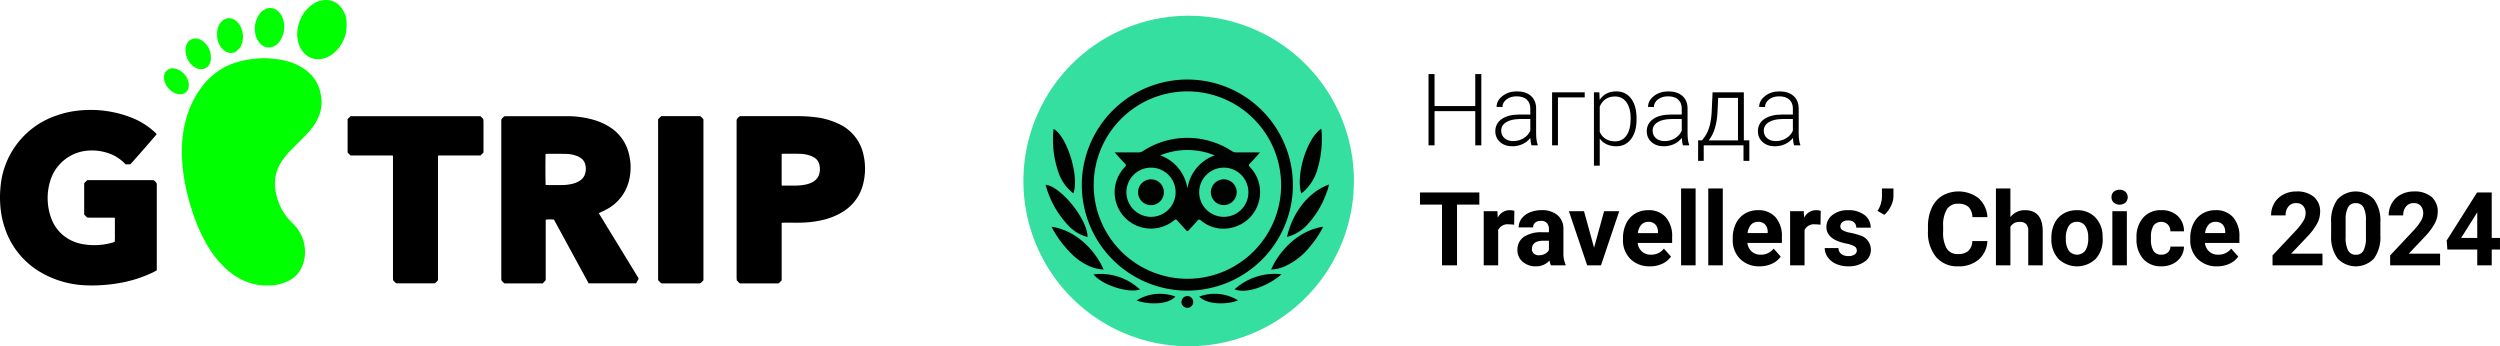 <?xml version="1.0" encoding="UTF-8" standalone="no"?>
<svg
   width="365.875"
   height="50.667"
   viewBox="0 0 365.875 50.667"
   version="1.1"
   id="svg1"
   sodipodi:docname="logo_ru.svg"
   inkscape:version="1.4 (86a8ad7, 2024-10-11)"
   xmlns:inkscape="http://www.inkscape.org/namespaces/inkscape"
   xmlns:sodipodi="http://sodipodi.sourceforge.net/DTD/sodipodi-0.dtd"
   xmlns="http://www.w3.org/2000/svg"
   xmlns:svg="http://www.w3.org/2000/svg">
  <defs
     id="defs1" />
  <sodipodi:namedview
     id="namedview1"
     pagecolor="#ffffff"
     bordercolor="#000000"
     borderopacity="0.25"
     inkscape:showpageshadow="2"
     inkscape:pageopacity="0.0"
     inkscape:pagecheckerboard="0"
     inkscape:deskcolor="#d1d1d1"
     inkscape:zoom="3.6679194"
     inkscape:cx="183.07382"
     inkscape:cy="25.354974"
     inkscape:window-width="1440"
     inkscape:window-height="830"
     inkscape:window-x="-6"
     inkscape:window-y="-6"
     inkscape:window-maximized="1"
     inkscape:current-layer="svg1" />
  <g
     id="g1">
    <path
       id="Контур_25941"
       data-name="Контур 25941"
       d="m 22.927,19.634 c -0.139,0.213 -3.552,4.114 -3.861,4.417 h -0.68 C 18.351,24.017 18.305,23.975 18.261,23.93 a 6.039,6.039 0 0 0 -2.839,-1.643 7.187,7.187 0 0 0 -2.307,-0.257 6.24,6.24 0 0 0 -5.694,4.228 8.587,8.587 0 0 0 0.123,5.811 5.774,5.774 0 0 0 2.68,3.016 6.356,6.356 0 0 0 1.959,0.658 9.738,9.738 0 0 0 4.053,-0.176 c 0.144,-0.037 0.285,-0.085 0.427,-0.13 a 1.288,1.288 0 0 0 0.13,-0.062 11.071,11.071 0 0 0 0.019,-1.138 c 0.006,-0.393 0,-0.788 0,-1.182 V 31.918 A 0.413,0.413 0 0 0 16.493,31.856 H 13.17 C 13.032,31.85 12.895,31.841 12.758,31.833 12.629,31.706 12.496,31.584 12.372,31.452 a 0.262,0.262 0 0 1 -0.053,-0.145 2.075,2.075 0 0 1 0,-0.223 v -4.153 a 0.28,0.28 0 0 1 0.1,-0.225 c 0.115,-0.11 0.228,-0.223 0.352,-0.345 h 9.574 a 0.327,0.327 0 0 1 0.257,0.1 c 0.343,0.32 0.345,0.318 0.345,0.794 v 12.3 a 7.442,7.442 0 0 1 -0.949,0.486 18.4,18.4 0 0 1 -4.005,1.285 22.788,22.788 0 0 1 -3.068,0.4 A 20.156,20.156 0 0 1 12.659,41.76 14.154,14.154 0 0 1 5.97,39.86 11.718,11.718 0 0 1 0.764,33.534 13.216,13.216 0 0 1 0.049,30.107 14.9,14.9 0 0 1 0.068,27.46 12.082,12.082 0 0 1 8.047,16.985 a 14.1,14.1 0 0 1 3.317,-0.789 16.345,16.345 0 0 1 8.22,1.159 10.48,10.48 0 0 1 2.827,1.776 3.972,3.972 0 0 1 0.518,0.5" />
    <path
       id="Контур_25942"
       data-name="Контур 25942"
       d="m 93.089,41.465 h -6.943 l -5.073,-9.32 a 4.8,4.8 0 0 0 -1.18,-0.005 1.446,1.446 0 0 0 -0.028,0.173 c 0,0.092 0,0.192 0,0.288 v 8.051 c 0,0.418 0.043,0.31 -0.247,0.611 a 2.684,2.684 0 0 0 -0.17,0.213 h -5.5 A 0.289,0.289 0 0 1 73.695,41.368 0.248,0.248 0 0 0 73.673,41.345 C 73.364,41.051 73.364,41.051 73.364,40.632 V 17.856 c 0,-0.414 0,-0.41 0.308,-0.714 a 0.387,0.387 0 0 1 0.336,-0.139 c 0.043,0 0.085,0 0.128,0 h 8.755 a 14.172,14.172 0 0 1 3.913,0.514 8.967,8.967 0 0 1 2.468,1.1 6.33,6.33 0 0 1 2.778,3.947 7.984,7.984 0 0 1 -0.032,4.012 6.474,6.474 0 0 1 -3.062,3.965 c -0.337,0.2 -0.7,0.355 -1.055,0.531 -0.075,0.037 -0.152,0.07 -0.238,0.111 a 0.531,0.531 0 0 0 0.118,0.258 q 1.256,2.06 2.514,4.115 l 3.013,4.933 c 0.028,0.045 0.051,0.092 0.083,0.137 a 0.238,0.238 0 0 1 0.016,0.294 c -0.111,0.177 -0.207,0.354 -0.316,0.544 m -13.233,-14.4 c 0.072,0.007 0.124,0.017 0.175,0.017 0.756,0 1.513,0.012 2.268,0 a 6.684,6.684 0 0 0 1.423,-0.169 3.292,3.292 0 0 0 1.247,-0.551 1.751,1.751 0 0 0 0.623,-0.826 2.507,2.507 0 0 0 0.043,-1.53 1.568,1.568 0 0 0 -0.546,-0.806 2.636,2.636 0 0 0 -0.844,-0.439 4.87,4.87 0 0 0 -1.412,-0.236 c -0.936,-0.019 -1.873,-0.012 -2.81,-0.014 a 1.016,1.016 0 0 0 -0.174,0.027 c -0.039,0.308 -0.036,4.254 0.008,4.535 z" />
    <path
       id="Контур_25943"
       data-name="Контур 25943"
       d="m 114.397,32.605 v 8.092 c 0,0.4 0.043,0.291 -0.24,0.58 -0.038,0.039 -0.076,0.074 -0.113,0.113 a 0.249,0.249 0 0 1 -0.2,0.085 h -5.549 a 0.625,0.625 0 0 1 -0.092,-0.059 c -0.127,-0.129 -0.252,-0.259 -0.377,-0.389 -0.009,-0.184 -0.024,-0.359 -0.024,-0.539 V 17.872 c 0,-0.437 0,-0.434 0.316,-0.742 A 0.371,0.371 0 0 1 108.427,17 c 0.084,0.007 0.17,0 0.255,0 h 7.858 a 21.172,21.172 0 0 1 2.676,0.139 10.947,10.947 0 0 1 3.691,1.065 6.407,6.407 0 0 1 3.457,4.425 9.119,9.119 0 0 1 -0.07,4.393 6.588,6.588 0 0 1 -3.009,4.01 9.772,9.772 0 0 1 -2.921,1.173 14.873,14.873 0 0 1 -2.27,0.338 c -1.106,0.086 -2.214,0.032 -3.321,0.05 -0.112,0 -0.226,0.006 -0.38,0.011 m 0.039,-5.443 h 1.932 a 7.612,7.612 0 0 0 1.429,-0.129 3.69,3.69 0 0 0 1.141,-0.394 1.905,1.905 0 0 0 0.986,-1.272 2.729,2.729 0 0 0 0.011,-1.2 1.65,1.65 0 0 0 -0.81,-1.135 3.608,3.608 0 0 0 -0.611,-0.276 5.123,5.123 0 0 0 -1.54,-0.245 c -0.777,-0.019 -1.554,-0.012 -2.331,-0.013 -0.072,0 -0.144,0.011 -0.214,0.018 a 0.509,0.509 0 0 0 -0.029,0.108 v 4.402 a 0.641,0.641 0 0 0 0.039,0.136 z" />
    <path
       id="Контур_25944"
       data-name="Контур 25944"
       d="m 57.509,22.763 c -0.159,0 -0.275,-0.01 -0.389,-0.01 h -5.462 c -0.447,0 -0.3,0.049 -0.632,-0.269 -0.053,-0.052 -0.1,-0.107 -0.155,-0.163 v -4.889 l 0.442,-0.431 h 18.981 a 0.4,0.4 0 0 1 0.065,0.042 c 0.126,0.128 0.251,0.259 0.377,0.388 0.008,0.184 0.024,0.36 0.025,0.54 v 4.024 c 0,0.387 0.027,0.293 -0.228,0.55 -0.066,0.068 -0.138,0.132 -0.217,0.207 h -6.172 a 1.22,1.22 0 0 0 -0.041,0.189 c -0.007,0.106 0,0.213 0,0.319 v 17.375 c 0,0.475 0.048,0.318 -0.27,0.665 a 0.516,0.516 0 0 1 -0.423,0.166 c -1.129,0 -2.258,0 -3.387,0 h -1.852 a 0.445,0.445 0 0 1 -0.34,-0.134 C 57.515,41.021 57.512,41.024 57.512,40.591 V 22.764 Z" />
    <path
       id="Контур_25945"
       data-name="Контур 25945"
       d="m 96.775,16.999 h 5.408 c 0.386,0 0.283,-0.035 0.551,0.229 0.038,0.037 0.074,0.077 0.113,0.111 a 0.279,0.279 0 0 1 0.1,0.227 v 23.1 c 0,0.426 0.055,0.294 -0.267,0.635 a 0.519,0.519 0 0 1 -0.419,0.177 q -2.619,-0.008 -5.24,0 a 0.486,0.486 0 0 1 -0.419,-0.171 c -0.092,-0.1 -0.191,-0.2 -0.289,-0.3 V 17.838 c 0,-0.454 -0.063,-0.312 0.275,-0.662 0.06,-0.054 0.114,-0.1 0.19,-0.177" />
    <path
       id="Контур_25946"
       data-name="Контур 25946"
       d="m 39.073,41.772 c -0.17,0 -0.34,0.005 -0.51,0 a 7.685,7.685 0 0 1 -2.542,-0.564 9.5,9.5 0 0 1 -3.066,-1.982 15.392,15.392 0 0 1 -2.826,-3.687 25.689,25.689 0 0 1 -2.106,-4.991 32.347,32.347 0 0 1 -0.939,-3.679 c -0.137,-0.72 -0.238,-1.448 -0.332,-2.174 -0.055,-0.422 -0.052,-0.849 -0.1,-1.272 a 13.38,13.38 0 0 1 -0.043,-1.372 19.132,19.132 0 0 1 0.116,-1.974 15.87,15.87 0 0 1 0.4,-2.228 14.016,14.016 0 0 1 2.3,-4.982 A 10.266,10.266 0 0 1 32.87,9.83 10.163,10.163 0 0 1 34.86,9.054 12.931,12.931 0 0 1 37.303,8.595 12.126,12.126 0 0 1 39.12,8.527 c 0.414,0.025 0.826,0.073 1.239,0.11 a 9.337,9.337 0 0 1 1.689,0.328 7.831,7.831 0 0 1 2.845,1.4 5.478,5.478 0 0 1 2.051,3.461 9.844,9.844 0 0 1 0.114,0.982 2.9,2.9 0 0 1 -0.02,0.51 6.436,6.436 0 0 1 -0.127,0.917 6.529,6.529 0 0 1 -1.1,2.288 12.573,12.573 0 0 1 -1.184,1.381 c -0.619,0.632 -1.248,1.252 -1.873,1.877 a 12.436,12.436 0 0 0 -1.4,1.658 5.764,5.764 0 0 0 -0.963,2.071 6.027,6.027 0 0 0 -0.114,2 8.672,8.672 0 0 0 0.847,2.894 8.194,8.194 0 0 0 1.692,2.267 5.783,5.783 0 0 1 1.285,1.771 5.846,5.846 0 0 1 0.483,1.679 5.936,5.936 0 0 1 0.046,0.988 4.967,4.967 0 0 1 -0.887,2.722 3.787,3.787 0 0 1 -1.218,1.111 6.549,6.549 0 0 1 -2.157,0.759 6.959,6.959 0 0 1 -1.3,0.076"
       fill="#00ff00" />
    <path
       id="Контур_25947"
       data-name="Контур 25947"
       d="M 50.722,3.68 A 5.227,5.227 0 0 1 48.916,7.711 3.62,3.62 0 0 1 46.922,8.642 2.729,2.729 0 0 1 44.752,8 3.485,3.485 0 0 1 43.618,6.049 4.421,4.421 0 0 1 43.498,4.974 5.524,5.524 0 0 1 44.014,2.72 a 5.035,5.035 0 0 1 1.9,-2.187 3.285,3.285 0 0 1 1.337,-0.5 2.816,2.816 0 0 1 2.813,1.256 3.659,3.659 0 0 1 0.655,1.972 c 0.005,0.143 0,0.281 0,0.419"
       fill="#00ff00" />
    <path
       id="Контур_25948"
       data-name="Контур 25948"
       d="M 41.583,3.845 A 3.568,3.568 0 0 1 40.924,6.059 2.253,2.253 0 0 1 40.109,6.759 1.674,1.674 0 0 1 38.209,6.5 2.81,2.81 0 0 1 37.352,4.829 2.962,2.962 0 0 1 37.293,4.29 3.712,3.712 0 0 1 37.97,2.069 a 2.176,2.176 0 0 1 1.02,-0.79 1.607,1.607 0 0 1 1.618,0.283 2.158,2.158 0 0 1 0.551,0.655 3.075,3.075 0 0 1 0.425,1.626"
       fill="#00ff00" />
    <path
       id="Контур_25949"
       data-name="Контур 25949"
       d="m 31.776,5.041 a 2.666,2.666 0 0 1 0.2,-1.184 1.911,1.911 0 0 1 0.929,-1.051 1.387,1.387 0 0 1 1.173,-0.027 2.06,2.06 0 0 1 0.883,0.713 3.06,3.06 0 0 1 0.507,1.126 3.15,3.15 0 0 1 -0.144,1.969 1.466,1.466 0 0 1 -0.451,0.643 0.7,0.7 0 0 0 -0.111,0.114 1.126,1.126 0 0 1 -0.561,0.346 1.451,1.451 0 0 1 -1.3,-0.235 2.533,2.533 0 0 1 -0.925,-1.23 2.87,2.87 0 0 1 -0.2,-1.184"
       fill="#00ff00" />
    <path
       id="Контур_25950"
       data-name="Контур 25950"
       d="m 30.864,8.389 a 2.32,2.32 0 0 1 -0.092,0.727 1.375,1.375 0 0 1 -1.455,1.009 1.766,1.766 0 0 1 -0.94,-0.367 2.955,2.955 0 0 1 -1.2,-2.034 2.32,2.32 0 0 1 0.133,-1.22 1.377,1.377 0 0 1 1.285,-0.874 1.829,1.829 0 0 1 1.009,0.338 2.911,2.911 0 0 1 1.26,2.421"
       fill="#00ff00" />
    <path
       id="Контур_25951"
       data-name="Контур 25951"
       d="m 26.382,13.774 a 1.826,1.826 0 0 1 -1.042,-0.282 2.693,2.693 0 0 1 -1.33,-1.934 1.49,1.49 0 0 1 0.105,-0.813 1.283,1.283 0 0 1 1.39,-0.734 2.685,2.685 0 0 1 2.07,1.947 1.736,1.736 0 0 1 0.025,0.82 1.177,1.177 0 0 1 -1.218,1"
       fill="#00ff00" />
    <path
       id="Контур_25952"
       data-name="Контур 25952"
       d="M 198.143,26.484 A 24.184,24.184 0 1 1 173.964,2.305 24.184,24.184 0 0 1 198.148,26.488"
       fill="#34dfa0" />
    <path
       id="Контур_25953"
       data-name="Контур 25953"
       d="M 173.751,42.532 A 15.446,15.446 0 1 1 189.212,27.416 15.469,15.469 0 0 1 173.751,42.532 M 173.8,40.8 A 13.713,13.713 0 1 0 160.064,27.054 13.714,13.714 0 0 0 173.796,40.8"
       fill="#010202" />
    <path
       id="Контур_25954"
       data-name="Контур 25954"
       d="m 157.094,28.305 a 6.6,6.6 0 0 1 -2.046,-2.679 14.635,14.635 0 0 1 -0.859,-6.759 c 1.965,1.034 3.807,6.981 2.9,9.438"
       fill="#010202" />
    <path
       id="Контур_25955"
       data-name="Контур 25955"
       d="m 190.44,28.305 c -0.827,-2.7 0.8,-8 2.893,-9.45 a 0.5,0.5 0 0 1 0.078,0.318 15.379,15.379 0 0 1 -0.724,5.972 6.8,6.8 0 0 1 -1.916,2.9 c -0.1,0.091 -0.216,0.168 -0.331,0.257"
       fill="#010202" />
    <path
       id="Контур_25956"
       data-name="Контур 25956"
       d="m 159.164,34.687 a 5.932,5.932 0 0 1 -2.633,-1.494 13.91,13.91 0 0 1 -3.507,-6.149 c 2.238,0.208 6.172,5.116 6.14,7.643"
       fill="#010202" />
    <path
       id="Контур_25957"
       data-name="Контур 25957"
       d="m 193.647,33.179 a 12.948,12.948 0 0 1 -1.734,2.656 10.01,10.01 0 0 1 -3.9,3.153 5.754,5.754 0 0 1 -1.983,0.463 c 1.184,-2.757 3.983,-5.726 7.617,-6.272"
       fill="#010202" />
    <path
       id="Контур_25958"
       data-name="Контур 25958"
       d="m 188.356,34.672 c 0.7,-3.22 2.9,-6.489 6.133,-7.67 a 5.142,5.142 0 0 1 -0.377,1.264 13.189,13.189 0 0 1 -3.086,4.925 6.043,6.043 0 0 1 -2.67,1.481"
       fill="#010202" />
    <path
       id="Контур_25959"
       data-name="Контур 25959"
       d="m 153.902,33.184 c 3.521,0.514 6.344,3.363 7.615,6.265 a 5.752,5.752 0 0 1 -2.082,-0.5 8.517,8.517 0 0 1 -2.734,-1.925 15.474,15.474 0 0 1 -2.63,-3.495 c -0.053,-0.1 -0.1,-0.2 -0.169,-0.343"
       fill="#010202" />
    <path
       id="Контур_25960"
       data-name="Контур 25960"
       d="m 166.838,42.38 c -1.834,0.545 -5.569,-0.686 -6.8,-2.221 a 8.353,8.353 0 0 1 6.8,2.221"
       fill="#010202" />
    <path
       id="Контур_25961"
       data-name="Контур 25961"
       d="m 187.55,40.137 c -1.473,1.339 -4.752,2.992 -6.876,2.21 a 8.74,8.74 0 0 1 6.876,-2.21"
       fill="#010202" />
    <path
       id="Контур_25962"
       data-name="Контур 25962"
       d="m 166.339,43.971 a 6.506,6.506 0 0 1 5.681,-0.57 c -1.129,1.249 -4.011,1.185 -5.681,0.57"
       fill="#010202" />
    <path
       id="Контур_25963"
       data-name="Контур 25963"
       d="m 175.509,43.405 a 6.512,6.512 0 0 1 5.676,0.553 c -1.285,0.557 -4.356,0.784 -5.676,-0.553"
       fill="#010202" />
    <path
       id="Контур_25964"
       data-name="Контур 25964"
       d="m 173.764,43.323 a 0.869,0.869 0 0 1 0.867,0.86 0.862,0.862 0 0 1 -1.724,0.014 0.874,0.874 0 0 1 0.857,-0.874"
       fill="#010202" />
    <path
       id="Контур_25965"
       data-name="Контур 25965"
       d="m 163.125,22.305 c 1.247,0 2.383,0 3.519,0 a 1.094,1.094 0 0 0 0.6,-0.181 11.909,11.909 0 0 1 13.057,0 1.165,1.165 0 0 0 0.634,0.184 c 1.01,-0.009 2.021,0 3.031,0 0.12,0 0.24,0.013 0.436,0.022 -0.532,0.579 -1.007,1.11 -1.5,1.624 -0.16,0.167 -0.189,0.261 -0.01,0.451 a 5.321,5.321 0 0 1 -2.715,8.937 5.077,5.077 0 0 1 -4.4,-1.063 c -0.216,-0.17 -0.339,-0.213 -0.538,0.022 -0.407,0.482 -0.852,0.931 -1.271,1.4 -0.145,0.163 -0.235,0.158 -0.38,-0.005 -0.417,-0.474 -0.864,-0.922 -1.273,-1.4 -0.182,-0.214 -0.289,-0.217 -0.507,-0.04 a 5.317,5.317 0 0 1 -7.172,-7.828 c 0.174,-0.176 0.215,-0.27 0.017,-0.471 -0.5,-0.507 -0.97,-1.047 -1.521,-1.65 m 19.57,5.828 a 3.6,3.6 0 1 0 -3.613,3.6 3.584,3.584 0 0 0 3.613,-3.6 m -14.257,3.6 a 3.6,3.6 0 1 0 -3.593,-3.582 3.609,3.609 0 0 0 3.593,3.582 m 5.334,-4.153 a 6.134,6.134 0 0 1 3.981,-4.845 10.488,10.488 0 0 0 -7.958,0 6.116,6.116 0 0 1 3.977,4.845"
       fill="#010202" />
    <path
       id="Контур_25966"
       data-name="Контур 25966"
       d="m 179.113,26.249 a 1.885,1.885 0 0 1 1.881,1.876 1.906,1.906 0 0 1 -1.911,1.892 1.884,1.884 0 1 1 0.03,-3.768"
       fill="#010202" />
    <path
       id="Контур_25967"
       data-name="Контур 25967"
       d="m 168.456,26.249 a 1.865,1.865 0 0 1 1.875,1.911 1.889,1.889 0 1 1 -1.875,-1.911"
       fill="#010202" />
    <path
       id="Контур_25974"
       data-name="Контур 25974"
       d="m 216.504,29.946 h -3.267 v 8.884 h -2.2 v -8.884 h -3.223 v -1.78 h 8.687 z" />
    <path
       id="Контур_25975"
       data-name="Контур 25975"
       d="m 221.595,32.891 a 5.78,5.78 0 0 0 -0.762,-0.059 1.554,1.554 0 0 0 -1.576,0.813 v 5.186 h -2.115 v -7.926 h 2 l 0.058,0.945 a 1.964,1.964 0 0 1 1.767,-1.091 2.206,2.206 0 0 1 0.659,0.1 z" />
    <path
       id="Контур_25976"
       data-name="Контур 25976"
       d="m 226.985,38.831 a 2.338,2.338 0 0 1 -0.213,-0.71 2.562,2.562 0 0 1 -2,0.857 2.815,2.815 0 0 1 -1.93,-0.674 2.168,2.168 0 0 1 -0.765,-1.7 2.241,2.241 0 0 1 0.933,-1.934 4.615,4.615 0 0 1 2.7,-0.681 h 0.973 v -0.454 a 1.312,1.312 0 0 0 -0.281,-0.879 1.111,1.111 0 0 0 -0.891,-0.33 1.26,1.26 0 0 0 -0.838,0.257 0.869,0.869 0 0 0 -0.3,0.7 h -2.119 a 2.129,2.129 0 0 1 0.424,-1.275 2.824,2.824 0 0 1 1.2,-0.919 4.376,4.376 0 0 1 1.743,-0.333 3.457,3.457 0 0 1 2.325,0.736 2.575,2.575 0 0 1 0.86,2.069 v 3.435 a 3.792,3.792 0 0 0 0.316,1.707 v 0.124 z m -1.751,-1.472 a 1.835,1.835 0 0 0 0.864,-0.208 1.378,1.378 0 0 0 0.586,-0.561 v -1.362 h -0.791 q -1.589,0 -1.691,1.1 l -0.008,0.125 a 0.85,0.85 0 0 0 0.278,0.652 1.083,1.083 0 0 0 0.762,0.256" />
    <path
       id="Контур_25977"
       data-name="Контур 25977"
       d="m 233.291,36.245 1.473,-5.34 h 2.212 l -2.674,7.924 h -2.022 l -2.673,-7.924 h 2.212 z" />
    <path
       id="Контур_25978"
       data-name="Контур 25978"
       d="m 241.458,38.977 a 3.894,3.894 0 0 1 -2.839,-1.069 3.8,3.8 0 0 1 -1.094,-2.849 v -0.205 a 4.788,4.788 0 0 1 0.462,-2.136 3.391,3.391 0 0 1 1.306,-1.45 3.678,3.678 0 0 1 1.931,-0.509 3.287,3.287 0 0 1 2.559,1.026 4.169,4.169 0 0 1 0.934,2.908 v 0.864 h -5.046 a 1.967,1.967 0 0 0 0.618,1.245 1.877,1.877 0 0 0 1.308,0.469 2.286,2.286 0 0 0 1.912,-0.887 l 1.04,1.165 a 3.173,3.173 0 0 1 -1.285,1.056 4.238,4.238 0 0 1 -1.8,0.377 m -0.242,-6.511 a 1.318,1.318 0 0 0 -1.021,0.427 2.2,2.2 0 0 0 -0.5,1.221 h 2.944 v -0.174 a 1.58,1.58 0 0 0 -0.381,-1.093 1.366,1.366 0 0 0 -1.04,-0.386" />
    <rect
       id="Прямоугольник_8370"
       data-name="Прямоугольник 8370"
       width="2.124"
       height="11.25"
       x="246.028"
       y="27.581" />
    <rect
       id="Прямоугольник_8371"
       data-name="Прямоугольник 8371"
       width="2.124"
       height="11.25"
       x="250.005"
       y="27.581" />
    <path
       id="Контур_25979"
       data-name="Контур 25979"
       d="m 257.519,38.977 a 3.889,3.889 0 0 1 -2.838,-1.069 3.8,3.8 0 0 1 -1.094,-2.849 v -0.205 a 4.787,4.787 0 0 1 0.461,-2.136 3.393,3.393 0 0 1 1.307,-1.45 3.675,3.675 0 0 1 1.93,-0.509 3.289,3.289 0 0 1 2.56,1.026 4.169,4.169 0 0 1 0.934,2.908 v 0.864 h -5.047 a 1.968,1.968 0 0 0 0.619,1.245 1.877,1.877 0 0 0 1.308,0.469 2.284,2.284 0 0 0 1.911,-0.887 l 1.04,1.165 a 3.172,3.172 0 0 1 -1.289,1.051 4.238,4.238 0 0 1 -1.8,0.377 m -0.241,-6.511 a 1.318,1.318 0 0 0 -1.021,0.427 2.2,2.2 0 0 0 -0.5,1.221 h 2.944 v -0.169 a 1.58,1.58 0 0 0 -0.381,-1.093 1.366,1.366 0 0 0 -1.04,-0.386" />
    <path
       id="Контур_25980"
       data-name="Контур 25980"
       d="m 266.433,32.891 a 5.767,5.767 0 0 0 -0.762,-0.059 1.552,1.552 0 0 0 -1.575,0.813 v 5.186 h -2.116 v -7.926 h 2 l 0.058,0.945 a 1.962,1.962 0 0 1 1.766,-1.091 2.2,2.2 0 0 1 0.659,0.1 z" />
    <path
       id="Контур_25981"
       data-name="Контур 25981"
       d="m 271.743,36.641 a 0.684,0.684 0 0 0 -0.384,-0.612 4.4,4.4 0 0 0 -1.234,-0.4 q -2.828,-0.593 -2.827,-2.4 a 2.175,2.175 0 0 1 0.875,-1.761 3.525,3.525 0 0 1 2.289,-0.707 3.8,3.8 0 0 1 2.413,0.71 2.242,2.242 0 0 1 0.9,1.846 h -2.111 a 1.026,1.026 0 0 0 -0.293,-0.751 1.24,1.24 0 0 0 -0.916,-0.3 1.264,1.264 0 0 0 -0.827,0.242 0.761,0.761 0 0 0 -0.293,0.615 0.65,0.65 0 0 0 0.333,0.568 3.408,3.408 0 0 0 1.124,0.373 9.288,9.288 0 0 1 1.333,0.356 2.19,2.19 0 0 1 1.678,2.131 2.071,2.071 0 0 1 -0.931,1.755 4.017,4.017 0 0 1 -2.4,0.669 4.189,4.189 0 0 1 -1.769,-0.355 2.952,2.952 0 0 1 -1.212,-0.974 2.261,2.261 0 0 1 -0.439,-1.337 h 2.006 a 1.111,1.111 0 0 0 0.417,0.865 1.66,1.66 0 0 0 1.041,0.3 1.532,1.532 0 0 0 0.919,-0.231 0.717,0.717 0 0 0 0.311,-0.6" />
    <path
       id="Контур_25982"
       data-name="Контур 25982"
       d="m 275.771,31.441 -1,-0.579 a 3.9,3.9 0 0 0 0.652,-2.043 v -1.238 h 1.685 v 1.135 a 3.35,3.35 0 0 1 -0.366,1.429 3.954,3.954 0 0 1 -0.975,1.3" />
    <path
       id="Контур_25983"
       data-name="Контур 25983"
       d="m 290.852,35.278 a 3.777,3.777 0 0 1 -1.271,2.711 4.463,4.463 0 0 1 -3.021,0.989 4.017,4.017 0 0 1 -3.227,-1.381 5.66,5.66 0 0 1 -1.175,-3.79 v -0.652 a 6.388,6.388 0 0 1 0.542,-2.711 4.067,4.067 0 0 1 1.548,-1.8 4.845,4.845 0 0 1 5.316,0.361 4.061,4.061 0 0 1 1.3,2.776 h -2.2 a 2.235,2.235 0 0 0 -0.575,-1.5 2.139,2.139 0 0 0 -1.505,-0.464 1.868,1.868 0 0 0 -1.644,0.787 4.417,4.417 0 0 0 -0.561,2.443 v 0.806 a 4.724,4.724 0 0 0 0.524,2.527 1.832,1.832 0 0 0 1.652,0.8 2.171,2.171 0 0 0 1.52,-0.464 2.1,2.1 0 0 0 0.575,-1.44 z" />
    <path
       id="Контур_25984"
       data-name="Контур 25984"
       d="m 294.221,31.77 a 2.642,2.642 0 0 1 2.116,-1.011 q 2.578,0 2.615,3 v 5.076 h -2.117 v -5.022 a 1.47,1.47 0 0 0 -0.293,-1.007 1.254,1.254 0 0 0 -0.973,-0.326 1.442,1.442 0 0 0 -1.348,0.718 v 5.633 h -2.117 v -11.25 h 2.117 z" />
    <path
       id="Контур_25985"
       data-name="Контур 25985"
       d="m 300.22,34.796 a 4.7,4.7 0 0 1 0.454,-2.1 3.316,3.316 0 0 1 1.308,-1.428 3.81,3.81 0 0 1 1.981,-0.505 3.61,3.61 0 0 1 2.618,0.981 3.941,3.941 0 0 1 1.132,2.666 l 0.015,0.542 a 4.141,4.141 0 0 1 -1.019,2.926 3.945,3.945 0 0 1 -5.468,0 4.219,4.219 0 0 1 -1.021,-2.989 z m 2.117,0.149 a 2.962,2.962 0 0 0 0.425,1.728 1.526,1.526 0 0 0 2.417,0.008 3.247,3.247 0 0 0 0.431,-1.889 2.934,2.934 0 0 0 -0.431,-1.717 1.407,1.407 0 0 0 -1.216,-0.608 1.382,1.382 0 0 0 -1.2,0.6 3.3,3.3 0 0 0 -0.425,1.875" />
    <path
       id="Контур_25986"
       data-name="Контур 25986"
       d="m 309.016,28.855 a 1.042,1.042 0 0 1 0.319,-0.784 1.375,1.375 0 0 1 1.732,0 1.119,1.119 0 0 1 0,1.575 1.356,1.356 0 0 1 -1.721,0 1.04,1.04 0 0 1 -0.326,-0.791 m 2.248,9.976 h -2.124 v -7.926 h 2.12 z" />
    <path
       id="Контур_25987"
       data-name="Контур 25987"
       d="m 316.304,37.271 a 1.383,1.383 0 0 0 0.951,-0.322 1.128,1.128 0 0 0 0.381,-0.857 h 1.986 a 2.7,2.7 0 0 1 -0.44,1.475 2.889,2.889 0 0 1 -1.183,1.04 3.7,3.7 0 0 1 -1.658,0.371 3.443,3.443 0 0 1 -2.682,-1.081 4.275,4.275 0 0 1 -0.98,-2.984 v -0.14 a 4.22,4.22 0 0 1 0.974,-2.922 3.4,3.4 0 0 1 2.672,-1.091 3.335,3.335 0 0 1 2.384,0.845 3,3 0 0 1 0.913,2.253 h -1.986 a 1.453,1.453 0 0 0 -0.381,-1.005 1.414,1.414 0 0 0 -2.083,0.152 3.123,3.123 0 0 0 -0.378,1.75 v 0.22 a 3.151,3.151 0 0 0 0.375,1.76 1.286,1.286 0 0 0 1.135,0.536" />
    <path
       id="Контур_25988"
       data-name="Контур 25988"
       d="m 324.477,38.977 a 3.889,3.889 0 0 1 -2.838,-1.069 3.8,3.8 0 0 1 -1.094,-2.849 v -0.205 a 4.787,4.787 0 0 1 0.461,-2.136 3.393,3.393 0 0 1 1.307,-1.45 3.675,3.675 0 0 1 1.93,-0.509 3.289,3.289 0 0 1 2.56,1.026 4.169,4.169 0 0 1 0.934,2.908 v 0.864 h -5.047 a 1.968,1.968 0 0 0 0.619,1.245 1.877,1.877 0 0 0 1.308,0.469 2.284,2.284 0 0 0 1.911,-0.887 l 1.04,1.165 a 3.173,3.173 0 0 1 -1.289,1.051 4.238,4.238 0 0 1 -1.8,0.377 m -0.241,-6.511 a 1.318,1.318 0 0 0 -1.021,0.427 2.2,2.2 0 0 0 -0.5,1.221 h 2.944 v -0.169 a 1.58,1.58 0 0 0 -0.381,-1.093 1.366,1.366 0 0 0 -1.04,-0.386" />
    <path
       id="Контур_25989"
       data-name="Контур 25989"
       d="m 339.895,38.831 h -7.31 v -1.45 l 3.45,-3.677 a 8.481,8.481 0 0 0 1.05,-1.355 2.17,2.17 0 0 0 0.341,-1.1 1.627,1.627 0 0 0 -0.358,-1.116 1.292,1.292 0 0 0 -1.026,-0.407 1.4,1.4 0 0 0 -1.131,0.495 1.949,1.949 0 0 0 -0.414,1.3 h -2.124 a 3.5,3.5 0 0 1 0.464,-1.779 3.291,3.291 0 0 1 1.316,-1.264 4,4 0 0 1 1.926,-0.458 3.783,3.783 0 0 1 2.559,0.791 2.8,2.8 0 0 1 0.912,2.234 3.579,3.579 0 0 1 -0.41,1.612 8.922,8.922 0 0 1 -1.406,1.911 l -2.424,2.556 h 4.585 z" />
    <path
       id="Контур_25990"
       data-name="Контур 25990"
       d="m 348.369,34.422 a 5.4,5.4 0 0 1 -0.915,3.384 3.661,3.661 0 0 1 -5.347,0.022 5.252,5.252 0 0 1 -0.945,-3.3 v -1.96 a 5.331,5.331 0 0 1 0.927,-3.391 3.667,3.667 0 0 1 5.336,-0.011 5.227,5.227 0 0 1 0.944,3.292 z m -2.116,-2.159 a 3.918,3.918 0 0 0 -0.362,-1.932 1.226,1.226 0 0 0 -1.132,-0.6 1.2,1.2 0 0 0 -1.1,0.576 3.659,3.659 0 0 0 -0.377,1.8 v 2.6 a 4.09,4.09 0 0 0 0.356,1.939 1.207,1.207 0 0 0 1.139,0.634 1.188,1.188 0 0 0 1.12,-0.608 4.01,4.01 0 0 0 0.359,-1.862 z" />
    <path
       id="Контур_25991"
       data-name="Контур 25991"
       d="m 357.107,38.831 h -7.31 v -1.45 l 3.45,-3.677 a 8.477,8.477 0 0 0 1.05,-1.355 2.169,2.169 0 0 0 0.341,-1.1 1.627,1.627 0 0 0 -0.358,-1.116 1.293,1.293 0 0 0 -1.026,-0.407 1.4,1.4 0 0 0 -1.131,0.495 1.949,1.949 0 0 0 -0.414,1.3 h -2.124 a 3.5,3.5 0 0 1 0.464,-1.779 3.291,3.291 0 0 1 1.315,-1.264 4,4 0 0 1 1.926,-0.458 3.783,3.783 0 0 1 2.559,0.791 2.8,2.8 0 0 1 0.912,2.234 3.578,3.578 0 0 1 -0.41,1.612 8.919,8.919 0 0 1 -1.406,1.911 l -2.424,2.556 h 4.585 z" />
    <path
       id="Контур_25992"
       data-name="Контур 25992"
       d="m 364.664,34.817 h 1.208 v 1.707 h -1.208 v 2.307 h -2.118 v -2.307 h -4.372 l -0.1,-1.333 4.446,-7.024 h 2.144 z m -4.476,0 h 2.358 v -3.765 l -0.138,0.242 z" />
    <path
       style="font-weight:300;font-size:14.667px;font-family:Roboto;-inkscape-font-specification:'Roboto Light'"
       d="m 216.792,21.265 h -0.888 v -4.999 h -5.958 v 4.999 H 209.065 V 10.838 h 0.881 v 4.684 h 5.958 v -4.684 h 0.888 z m 7.341,0 q -0.129,-0.365 -0.165,-1.081 -0.451,0.587 -1.153,0.91 -0.695,0.315 -1.475,0.315 -1.117,0 -1.812,-0.623 -0.688,-0.623 -0.688,-1.576 0,-1.132 0.938,-1.79 0.945,-0.659 2.628,-0.659 h 1.554 v -0.881 q 0,-0.831 -0.516,-1.303 -0.508,-0.48 -1.49,-0.48 -0.895,0 -1.482,0.458 -0.587,0.458 -0.587,1.103 l -0.859,-0.007 q 0,-0.924 0.859,-1.597 0.859,-0.68 2.113,-0.68 1.296,0 2.041,0.652 0.752,0.645 0.773,1.805 v 3.667 q 0,1.124 0.236,1.683 v 0.086 z m -2.693,-0.616 q 0.859,0 1.533,-0.415 0.68,-0.415 0.988,-1.11 v -1.704 h -1.533 q -1.282,0.014 -2.005,0.473 -0.723,0.451 -0.723,1.246 0,0.652 0.48,1.081 0.487,0.43 1.26,0.43 z m 10.484,-6.395 H 228.007 v 7.011 h -0.859 v -7.749 h 4.777 z m 7.584,3.216 q 0,1.812 -0.802,2.879 -0.802,1.06 -2.148,1.06 -1.59,0 -2.435,-1.117 v 3.953 h -0.852 V 13.517 h 0.795 l 0.043,1.096 q 0.838,-1.239 2.428,-1.239 1.389,0 2.177,1.053 0.795,1.053 0.795,2.922 z m -0.859,-0.15 q 0,-1.482 -0.609,-2.342 -0.609,-0.859 -1.697,-0.859 -0.788,0 -1.354,0.38 -0.566,0.38 -0.867,1.103 v 3.717 q 0.308,0.666 0.881,1.017 0.573,0.351 1.354,0.351 1.081,0 1.683,-0.859 0.609,-0.867 0.609,-2.507 z m 7.648,3.946 q -0.129,-0.365 -0.165,-1.081 -0.451,0.587 -1.153,0.91 -0.695,0.315 -1.475,0.315 -1.117,0 -1.812,-0.623 -0.688,-0.623 -0.688,-1.576 0,-1.132 0.938,-1.79 0.945,-0.659 2.628,-0.659 h 1.554 v -0.881 q 0,-0.831 -0.516,-1.303 -0.508,-0.48 -1.49,-0.48 -0.895,0 -1.482,0.458 -0.587,0.458 -0.587,1.103 l -0.859,-0.007 q 0,-0.924 0.859,-1.597 0.859,-0.68 2.113,-0.68 1.296,0 2.041,0.652 0.752,0.645 0.773,1.805 v 3.667 q 0,1.124 0.236,1.683 v 0.086 z m -2.693,-0.616 q 0.859,0 1.533,-0.415 0.68,-0.415 0.988,-1.11 v -1.704 h -1.533 q -1.282,0.014 -2.005,0.473 -0.723,0.451 -0.723,1.246 0,0.652 0.48,1.081 0.487,0.43 1.26,0.43 z m 5.479,-0.107 0.38,-0.494 q 0.902,-1.225 1.038,-3.581 l 0.136,-2.951 h 4.576 v 7.025 h 0.802 v 3.001 h -0.852 v -2.277 h -5.822 v 2.277 h -0.824 l 0.007,-3.001 z m 0.988,0 h 4.283 V 14.319 h -2.9 l -0.093,2.012 q -0.129,2.771 -1.289,4.211 z m 12.49,0.723 q -0.129,-0.365 -0.165,-1.081 -0.451,0.587 -1.153,0.91 -0.695,0.315 -1.475,0.315 -1.117,0 -1.812,-0.623 -0.688,-0.623 -0.688,-1.576 0,-1.132 0.938,-1.79 0.945,-0.659 2.628,-0.659 h 1.554 v -0.881 q 0,-0.831 -0.516,-1.303 -0.508,-0.48 -1.49,-0.48 -0.895,0 -1.482,0.458 -0.587,0.458 -0.587,1.103 l -0.859,-0.007 q 0,-0.924 0.859,-1.597 0.859,-0.68 2.113,-0.68 1.296,0 2.041,0.652 0.752,0.645 0.773,1.805 v 3.667 q 0,1.124 0.236,1.683 v 0.086 z m -2.693,-0.616 q 0.859,0 1.533,-0.415 0.68,-0.415 0.988,-1.11 v -1.704 h -1.533 q -1.282,0.014 -2.005,0.473 -0.723,0.451 -0.723,1.246 0,0.652 0.48,1.081 0.487,0.43 1.26,0.43 z"
       id="text1"
       aria-label="Награда" />
  </g>
</svg>
